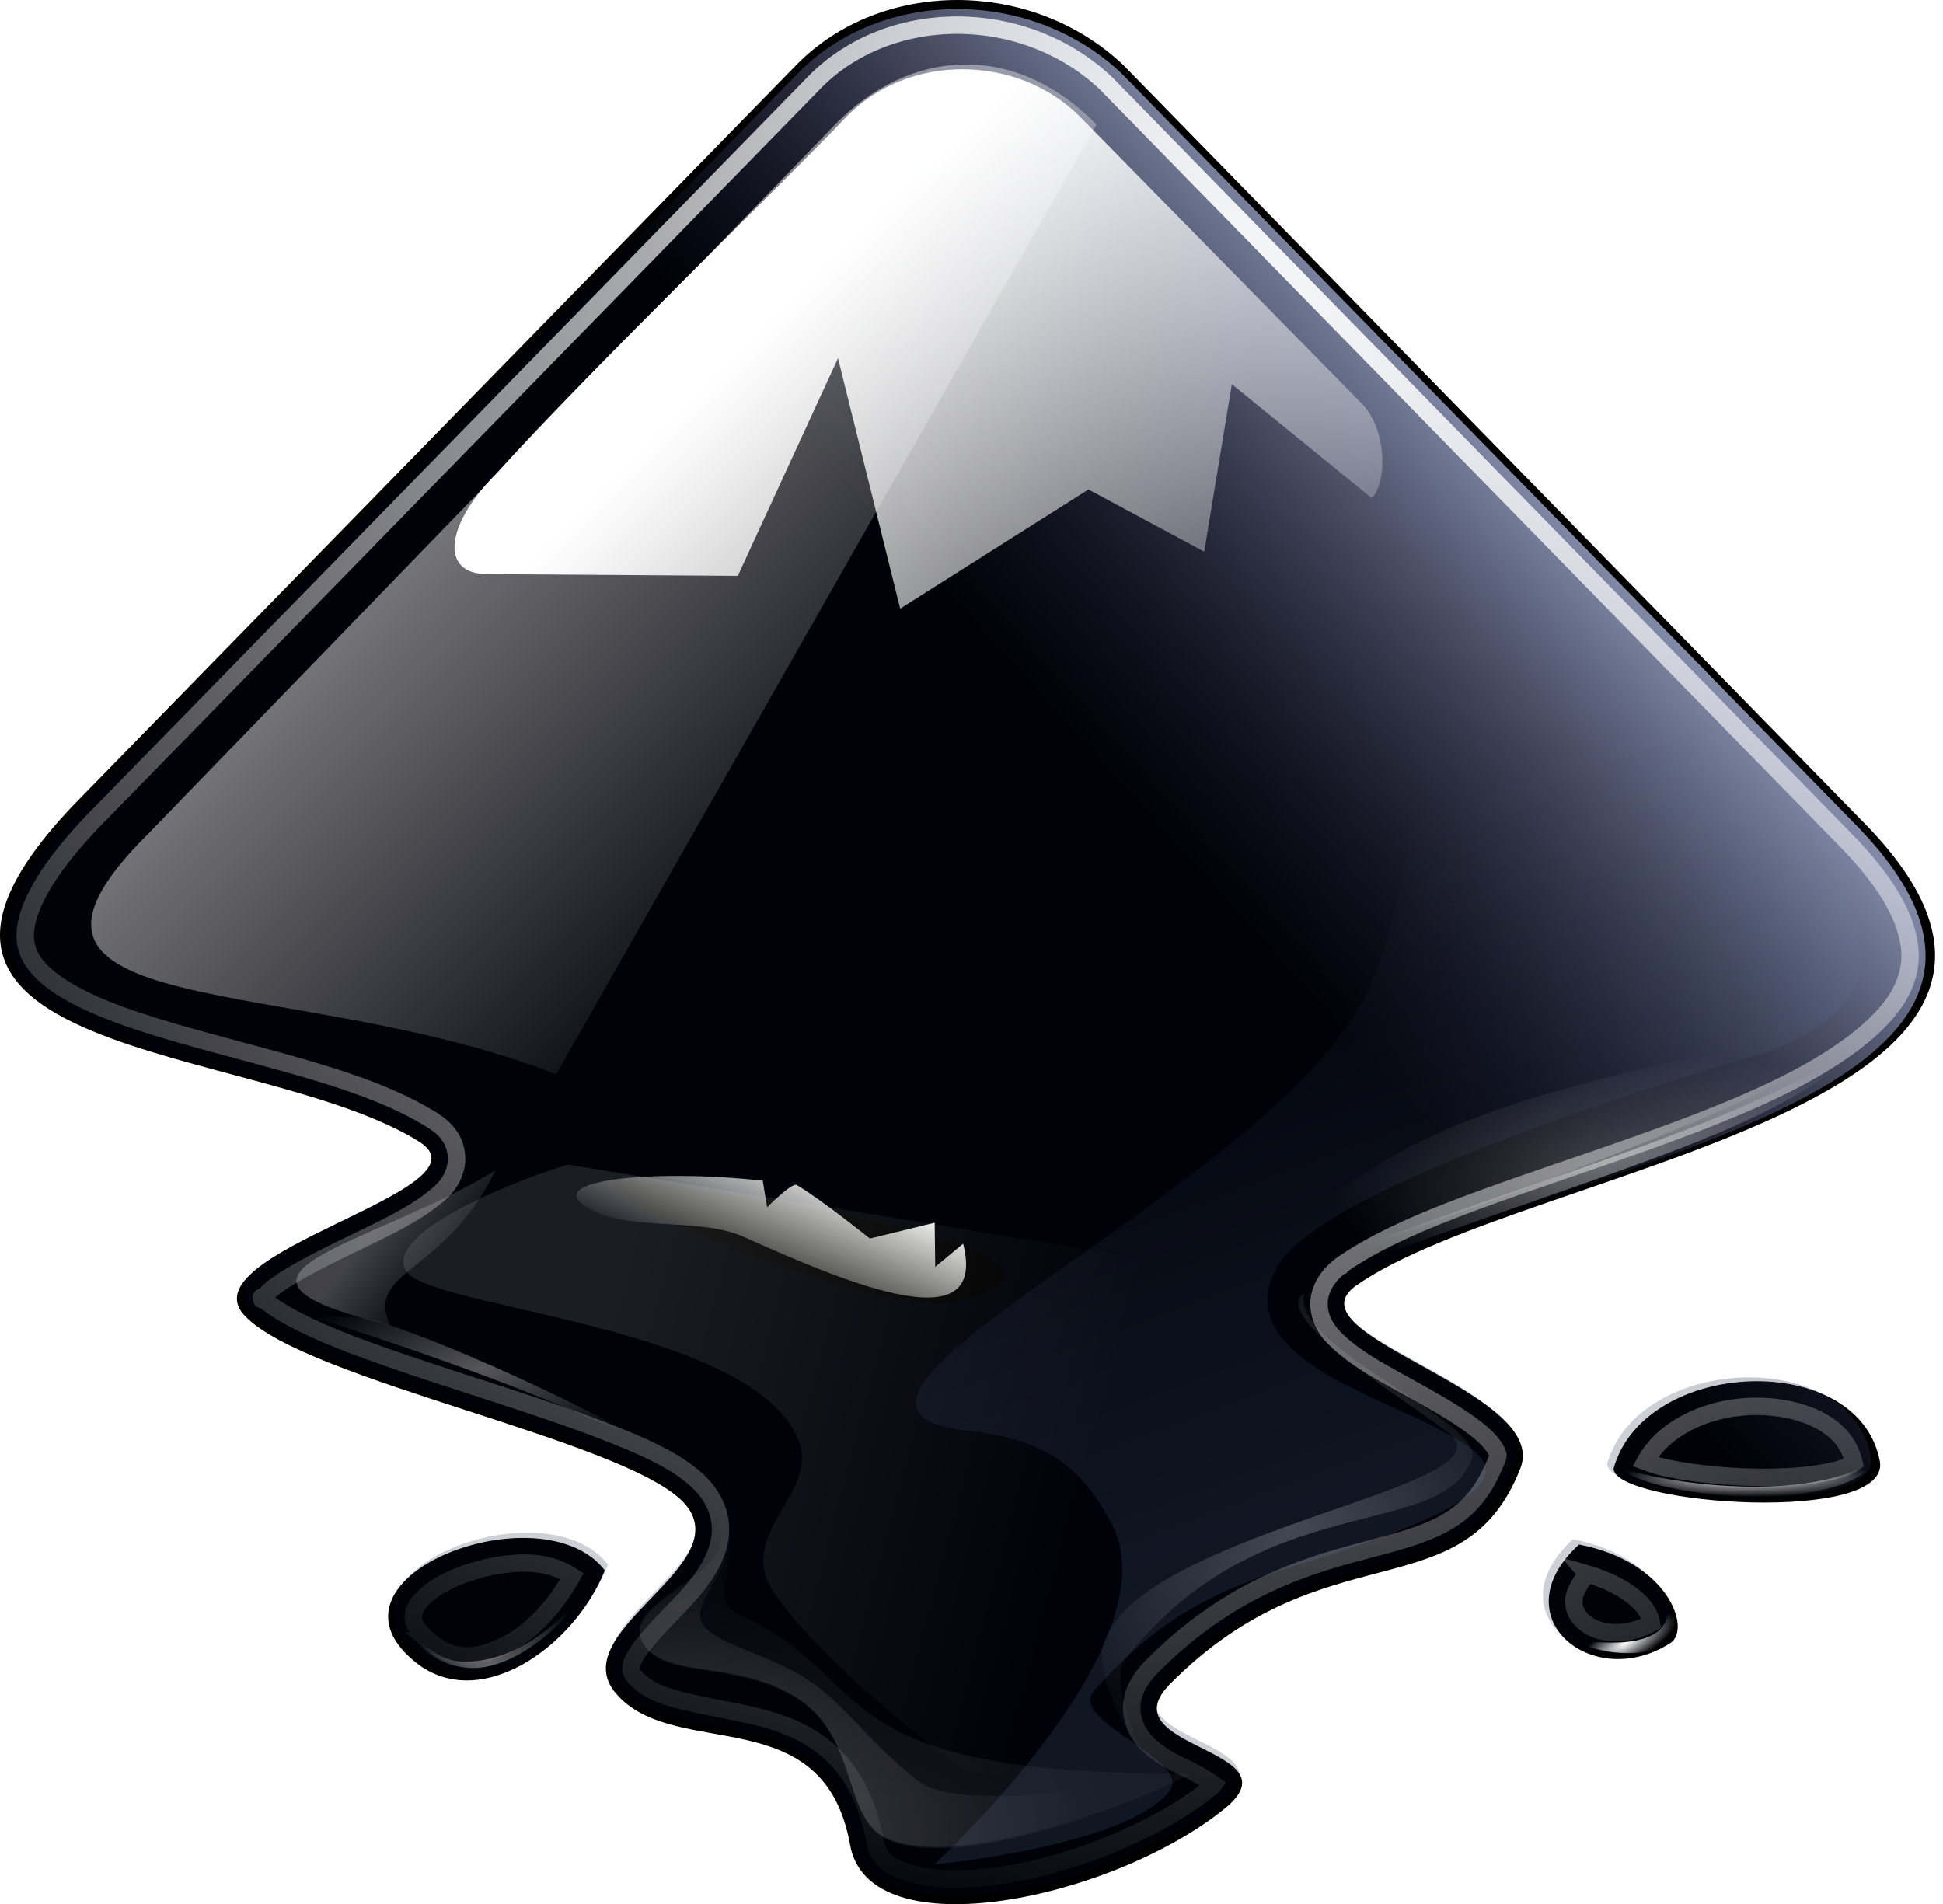 <?xml version="1.0" encoding="UTF-8" standalone="no"?>
<svg:svg
     version="1.0"
     width="112.101"
     height="109.87"
     id="svg2"
     sodipodi:version="0.32"
     inkscape:version="1.1 (1:1.1+202105261517+ce6663b3b7)"
     sodipodi:docname="logo-inkscape.svg"
     inkscape:output_extension="org.inkscape.output.svg.inkscape"
     inkscape:export-filename="/media/spitzer/Local/Websites/Professional CV/assets/skills/logo-inkscape.png"
     inkscape:export-xdpi="606.8219"
     inkscape:export-ydpi="606.8219"
     xmlns:inkscape="http://www.inkscape.org/namespaces/inkscape"
     xmlns:sodipodi="http://sodipodi.sourceforge.net/DTD/sodipodi-0.dtd"
     xmlns:xlink="http://www.w3.org/1999/xlink"
     xmlns:svg="http://www.w3.org/2000/svg"
     xmlns:rdf="http://www.w3.org/1999/02/22-rdf-syntax-ns#"
     xmlns:cc="http://creativecommons.org/ns#"
     xmlns:dc="http://purl.org/dc/elements/1.1/">
    <script
         id="youtube-hd-{4cf120ba-c67a-47a9-9c99-7ab813d08379}">var ythdlog = () =&gt; {};;var ythderror = () =&gt; {};</script>
    <svg:title
         id="title7387">Inkscape Logo</svg:title>
    <sodipodi:namedview
         bordercohor="#666666"
         inkscape:window-height="577"
         inkscape:window-width="862"
         inkscape:pageshadow="2"
         inkscape:pageopacity="0.0"
         guidetolerance="10.0"
         gridtolerance="10.0"
         objecttolerance="10.0"
         borderopacity="1.0"
         bordercolor="#666666"
         pagecolor="#ffffff"
         id="base"
         inkscape:zoom="1"
         inkscape:cx="-232"
         inkscape:cy="64"
         inkscape:window-x="192"
         inkscape:window-y="122"
         inkscape:current-layer="svg2"
         showgrid="false"
         inkscape:window-maximized="0"
         inkscape:pagecheckerboard="0" />
    <svg:defs
         id="defs4">
        <svg:clipPath
             clipPathUnits="userSpaceOnUse"
             id="clipoutline1">
            <svg:path
                 id="outline1"
                 d="M 54.1,12.5 12.9,54.7 C -2.7,70.3 23,69 32.3,74.9 36.6,77.7 18.5,81.3 22.2,85 c 3.6,3.7 21.7,7.1 25.3,10.7 3.6,3.7 -7.3,7.6 -3.7,11.3 3.5,3.7 11.9,0.2 13.4,8.6 1.1,6.2 15.4,3.1 21.8,-2.2 4,-3.4 -6.9,-3.4 -3.3,-7.1 9,-9.1 17,-4.1 20.3,-12.5 1.8,-4.5 -13.6,-7.7 -9.5,-10.6 9.8,-6.9 45.8,-10.4 29.2,-27 L 73,12.5 c -5.3,-5 -14,-5 -18.9,0 z m -9.9,64.7 c 0.9,0 30.8,4 19.3,7.1 -4.4,1.2 -24.6,-7.1 -19.3,-7.1 z m 57.2,16.6 c 0,2.1 16.3,3.3 15.4,-0.5 -1.3,-6.4 -13.6,-5.9 -15.4,0.5 z m -69.5,11.1 c 3.7,3.2 9.3,-0.7 11.1,-5.2 -3.6,-4.7 -16.9,0.3 -11.1,5.2 z m 67.5,-6.7 c -4.6,4.2 0.8,8.6 5.3,5.7 1.2,-0.8 -0.1,-4.7 -5.3,-5.7 z" />
        </svg:clipPath>
        <svg:linearGradient
             inkscape:collect="always"
             xlink:href="#linearGradient5785"
             id="linearGradient9175"
             gradientUnits="userSpaceOnUse"
             x1="82.119"
             y1="20"
             x2="60"
             y2="40" />
        <svg:linearGradient
             gradientUnits="userSpaceOnUse"
             id="linearGradient5785">
            <svg:stop
                 id="stop5787"
                 offset="0"
                 style="stop-color:#c0cdf9;stop-opacity:1" />
            <svg:stop
                 id="stop5789"
                 offset="1"
                 style="stop-color:#07092d;stop-opacity:0.288" />
        </svg:linearGradient>
        <svg:clipPath
             clipPathUnits="userSpaceOnUse"
             id="clipPath9086">
            <svg:use
                 id="use9088"
                 xlink:href="#outline1"
                 class="low-specularity"
                 style="fill:#ffffff;fill-opacity:1"
                 x="0"
                 y="0"
                 width="400"
                 height="300"
                 transform="translate(1.009546e-6)" />
        </svg:clipPath>
        <svg:filter
             color-interpolation-filters="sRGB"
             inkscape:collect="always"
             id="filter8490"
             x="-0.052"
             y="-0.053"
             width="1.104"
             height="1.105">
            <svg:feGaussianBlur
                 inkscape:collect="always"
                 stdDeviation="2.416"
                 id="feGaussianBlur8492" />
        </svg:filter>
        <svg:linearGradient
             gradientUnits="userSpaceOnUse"
             y2="60"
             x2="58"
             y1="35"
             x1="33"
             xlink:href="#WhiteTransparent-4"
             id="shinySpecular-4"
             gradientTransform="matrix(1.006,0,0,1.005,-8.346,-9.099)" />
        <svg:linearGradient
             gradientUnits="userSpaceOnUse"
             id="WhiteTransparent-4">
            <svg:stop
                 id="stop7606-4"
                 offset="0"
                 style="stop-color:white;stop-opacity:1" />
            <svg:stop
                 id="stop7608-7"
                 offset="1"
                 style="stop-color:white;stop-opacity:0" />
        </svg:linearGradient>
        <svg:linearGradient
             gradientUnits="userSpaceOnUse"
             y2="50"
             x2="90"
             y1="20"
             x1="60"
             xlink:href="#WhiteTransparent-4"
             id="IcecapTip-6"
             gradientTransform="matrix(0.997,0,0,0.996,-7.958,-8.717)" />
        <svg:radialGradient
             inkscape:collect="always"
             xlink:href="#linearGradient8568"
             id="radialGradient9177"
             gradientUnits="userSpaceOnUse"
             gradientTransform="matrix(0.829,0,0,0.555,-59.492,-34.189)"
             cx="116.31"
             cy="250.897"
             fx="116.31"
             fy="250.897"
             r="30.6" />
        <svg:linearGradient
             inkscape:collect="always"
             id="linearGradient8568">
            <svg:stop
                 style="stop-color:#ffffff;stop-opacity:1;"
                 offset="0"
                 id="stop8570" />
            <svg:stop
                 style="stop-color:#ffffff;stop-opacity:0;"
                 offset="1"
                 id="stop8572" />
        </svg:linearGradient>
        <svg:radialGradient
             inkscape:collect="always"
             xlink:href="#linearGradient8568"
             id="radialGradient8574"
             cx="132.444"
             cy="251.994"
             fx="132.444"
             fy="251.994"
             r="30.6"
             gradientTransform="matrix(2.003,0,0,1.341,-132.875,-95.166)"
             gradientUnits="userSpaceOnUse" />
        <svg:filter
             color-interpolation-filters="sRGB"
             inkscape:collect="always"
             id="filter8732"
             x="-0.078"
             width="1.156"
             y="-0.114"
             height="1.228">
            <svg:feGaussianBlur
                 inkscape:collect="always"
                 stdDeviation="1.958"
                 id="feGaussianBlur8734" />
        </svg:filter>
        <svg:radialGradient
             inkscape:collect="always"
             xlink:href="#linearGradient8738"
             id="radialGradient8744"
             cx="210.25"
             cy="168.5"
             fx="210.25"
             fy="168.5"
             r="34.25"
             gradientTransform="matrix(0.528,0,0,0.223,-19.64,28.741)"
             gradientUnits="userSpaceOnUse" />
        <svg:linearGradient
             inkscape:collect="always"
             id="linearGradient8738">
            <svg:stop
                 style="stop-color:#ffffff;stop-opacity:1;"
                 offset="0"
                 id="stop8740" />
            <svg:stop
                 style="stop-color:#ffffff;stop-opacity:0;"
                 offset="1"
                 id="stop8742" />
        </svg:linearGradient>
        <svg:radialGradient
             inkscape:collect="always"
             xlink:href="#linearGradient8738"
             id="radialGradient8768"
             gradientUnits="userSpaceOnUse"
             gradientTransform="matrix(1,0,0,0.423,0,97.164)"
             cx="217.5"
             cy="182.082"
             fx="217.5"
             fy="182.082"
             r="34.25" />
        <svg:filter
             color-interpolation-filters="sRGB"
             inkscape:collect="always"
             id="filter8764"
             x="-0.074"
             width="1.149"
             y="-0.175"
             height="1.351">
            <svg:feGaussianBlur
                 inkscape:collect="always"
                 stdDeviation="2.12"
                 id="feGaussianBlur8766" />
        </svg:filter>
        <svg:radialGradient
             inkscape:collect="always"
             xlink:href="#linearGradient8916"
             id="radialGradient8922"
             cx="228.219"
             cy="204.832"
             fx="228.219"
             fy="204.832"
             r="14.094"
             gradientTransform="matrix(1,0,0,0.148,0,174.569)"
             gradientUnits="userSpaceOnUse" />
        <svg:linearGradient
             inkscape:collect="always"
             id="linearGradient8916">
            <svg:stop
                 style="stop-color:#ffffff;stop-opacity:1;"
                 offset="0"
                 id="stop8918" />
            <svg:stop
                 style="stop-color:#ffffff;stop-opacity:0;"
                 offset="1"
                 id="stop8920" />
        </svg:linearGradient>
        <svg:filter
             color-interpolation-filters="sRGB"
             inkscape:collect="always"
             id="filter8980"
             x="-0.078"
             width="1.155"
             y="-0.473"
             height="1.946">
            <svg:feGaussianBlur
                 inkscape:collect="always"
                 stdDeviation="0.821"
                 id="feGaussianBlur8982" />
        </svg:filter>
        <svg:radialGradient
             inkscape:collect="always"
             xlink:href="#linearGradient8916"
             id="radialGradient8994"
             gradientUnits="userSpaceOnUse"
             gradientTransform="matrix(1,0,0,0.148,0,174.569)"
             cx="228.219"
             cy="204.832"
             fx="228.219"
             fy="204.832"
             r="14.094" />
        <svg:radialGradient
             inkscape:collect="always"
             xlink:href="#linearGradient8998"
             id="radialGradient9004"
             cx="89.875"
             cy="187.869"
             fx="89.875"
             fy="187.869"
             r="22.75"
             gradientTransform="matrix(0.528,0,0,0.215,-19.64,38.554)"
             gradientUnits="userSpaceOnUse" />
        <svg:linearGradient
             inkscape:collect="always"
             id="linearGradient8998">
            <svg:stop
                 style="stop-color:#ffffff;stop-opacity:0.33"
                 offset="0"
                 id="stop9000" />
            <svg:stop
                 style="stop-color:#ffffff;stop-opacity:0;"
                 offset="1"
                 id="stop9002" />
        </svg:linearGradient>
        <svg:radialGradient
             inkscape:collect="always"
             xlink:href="#linearGradient9040"
             id="radialGradient9046"
             cx="90.281"
             cy="230.836"
             fx="90.281"
             fy="230.836"
             r="10.469"
             gradientTransform="matrix(1.185,-0.328,0.123,0.443,-45.068,152.922)"
             gradientUnits="userSpaceOnUse" />
        <svg:linearGradient
             inkscape:collect="always"
             id="linearGradient9040">
            <svg:stop
                 style="stop-color:#ffffff;stop-opacity:1;"
                 offset="0"
                 id="stop9042" />
            <svg:stop
                 style="stop-color:#ffffff;stop-opacity:0;"
                 offset="1"
                 id="stop9044" />
        </svg:linearGradient>
        <svg:filter
             color-interpolation-filters="sRGB"
             inkscape:collect="always"
             id="filter9068"
             x="-0.076"
             width="1.152"
             y="-0.166"
             height="1.331">
            <svg:feGaussianBlur
                 inkscape:collect="always"
                 stdDeviation="0.665"
                 id="feGaussianBlur9070" />
        </svg:filter>
        <svg:radialGradient
             inkscape:collect="always"
             xlink:href="#linearGradient9286"
             id="radialGradient11553"
             gradientUnits="userSpaceOnUse"
             gradientTransform="matrix(1.716,0,0,1.689,-49.006,-15.624)"
             cx="68.4"
             cy="21.226"
             fx="68.4"
             fy="21.226"
             r="54.783" />
        <svg:linearGradient
             inkscape:collect="always"
             id="linearGradient9286">
            <svg:stop
                 style="stop-color:#ffffff;stop-opacity:1;"
                 offset="0"
                 id="stop9288" />
            <svg:stop
                 style="stop-color:#ffffff;stop-opacity:0;"
                 offset="1"
                 id="stop9290" />
        </svg:linearGradient>
        <svg:filter
             color-interpolation-filters="sRGB"
             inkscape:collect="always"
             id="filter9298"
             x="-0.012"
             y="-0.012"
             width="1.024"
             height="1.024">
            <svg:feGaussianBlur
                 inkscape:collect="always"
                 stdDeviation="0.326"
                 id="feGaussianBlur9300" />
        </svg:filter>
        <svg:linearGradient
             inkscape:collect="always"
             xlink:href="#linearGradient5899-3"
             id="linearGradient5905"
             x1="95.5"
             y1="208.164"
             x2="153.5"
             y2="223.5"
             gradientUnits="userSpaceOnUse" />
        <svg:linearGradient
             inkscape:collect="always"
             id="linearGradient5899-3">
            <svg:stop
                 style="stop-color:#ffffff;stop-opacity:1;"
                 offset="0"
                 id="stop5901-1" />
            <svg:stop
                 style="stop-color:#ffffff;stop-opacity:0;"
                 offset="1"
                 id="stop5903-7" />
        </svg:linearGradient>
        <svg:filter
             color-interpolation-filters="sRGB"
             inkscape:collect="always"
             id="filter5983-5"
             x="-0.083"
             width="1.165"
             y="-0.122"
             height="1.245">
            <svg:feGaussianBlur
                 inkscape:collect="always"
                 stdDeviation="3.687"
                 id="feGaussianBlur5985-9" />
        </svg:filter>
        <svg:linearGradient
             inkscape:collect="always"
             xlink:href="#linearGradient5793-6"
             id="linearGradient5801"
             x1="57.225"
             y1="76.246"
             x2="53.632"
             y2="84.48"
             gradientUnits="userSpaceOnUse"
             gradientTransform="matrix(0.882,0,0,0.882,-2.798,0.478)" />
        <svg:linearGradient
             inkscape:collect="always"
             id="linearGradient5793-6">
            <svg:stop
                 style="stop-color:#eeeeec;stop-opacity:1;"
                 offset="0"
                 id="stop5795-2" />
            <svg:stop
                 style="stop-color:#eeeeec;stop-opacity:0;"
                 offset="1"
                 id="stop5797-1" />
        </svg:linearGradient>
        <svg:radialGradient
             inkscape:collect="always"
             xlink:href="#linearGradient5805"
             id="radialGradient5811"
             cx="181.227"
             cy="214.551"
             fx="181.227"
             fy="214.551"
             r="22.466"
             gradientTransform="matrix(1.352,0,0,1.718,-63.706,-153.956)"
             gradientUnits="userSpaceOnUse" />
        <svg:linearGradient
             inkscape:collect="always"
             id="linearGradient5805">
            <svg:stop
                 style="stop-color:#ffffff;stop-opacity:1;"
                 offset="0"
                 id="stop5807" />
            <svg:stop
                 style="stop-color:#ffffff;stop-opacity:0;"
                 offset="1"
                 id="stop5809" />
        </svg:linearGradient>
        <svg:filter
             color-interpolation-filters="sRGB"
             inkscape:collect="always"
             id="filter5845"
             x="-0.068"
             y="-0.053"
             width="1.136"
             height="1.107">
            <svg:feGaussianBlur
                 inkscape:collect="always"
                 stdDeviation="1.241"
                 id="feGaussianBlur5847" />
        </svg:filter>
        <svg:linearGradient
             inkscape:collect="always"
             xlink:href="#WhiteTransparent-4"
             id="linearGradient5822"
             gradientUnits="userSpaceOnUse"
             gradientTransform="matrix(0.491,0,0,0.491,-13.938,-18.404)"
             x1="73.712"
             y1="180.476"
             x2="82.754"
             y2="187.66" />
        <svg:linearGradient
             inkscape:collect="always"
             id="linearGradient10981-3">
            <svg:stop
                 style="stop-color:#729fcf;stop-opacity:1;"
                 offset="0"
                 id="stop10983-2" />
            <svg:stop
                 style="stop-color:#729fcf;stop-opacity:0;"
                 offset="1"
                 id="stop10985-3" />
        </svg:linearGradient>
        <svg:filter
             color-interpolation-filters="sRGB"
             inkscape:collect="always"
             id="filter10997-7"
             x="-0.059"
             y="-0.04"
             width="1.119"
             height="1.081">
            <svg:feGaussianBlur
                 inkscape:collect="always"
                 stdDeviation="2.77"
                 id="feGaussianBlur10999-0" />
        </svg:filter>
        <svg:linearGradient
             y2="144.5"
             x2="153.701"
             y1="217.5"
             x1="180.813"
             gradientTransform="translate(-130.166,-83.353)"
             gradientUnits="userSpaceOnUse"
             id="linearGradient1030"
             xlink:href="#linearGradient10981-3"
             inkscape:collect="always" />
    </svg:defs>
    <svg:style
         type="text/css"
         id="style26">
	.specularity {opacity:0.5;}
	.low-specularity {opacity:0.25;}
	.full-specularity {opacity:1;}
	.black {fill:#000000;}
	.white {fill:#ffffff;}
	.outline-big {stroke-width:16;stroke:none;opacity:0.1;fill:none;}
	.outline-small {stroke-width:8;stroke:none;opacity:0.2;fill:none;}
	.stroke-highlight {fill:none;stroke:none;opacity:0.2;}
       	.base-shadow 	{fill:black;opacity:75;}
	</svg:style>
    <!-- Copyright License -->
    <svg:path
         inkscape:connector-curvature="0"
         sodipodi:nodetypes="ccccccccccccccccccccccc"
         style="fill:#000000;fill-opacity:1;stroke-width:0.996"
         d="M 45.957,3.736 4.898,45.778 C -10.649,61.32 14.964,60.025 24.232,65.903 c 4.285,2.79 -13.753,6.376 -10.065,10.062 3.588,3.686 21.626,7.073 25.213,10.66 3.588,3.686 -7.275,7.572 -3.687,11.258 3.488,3.686 11.859,0.199 13.354,8.568 1.096,6.177 15.347,3.088 21.725,-2.192 3.986,-3.387 -6.876,-3.387 -3.289,-7.073 8.969,-9.066 16.942,-4.085 20.231,-12.453 1.794,-4.483 -13.553,-7.671 -9.467,-10.56 C 88.013,67.298 123.89,63.811 107.346,47.273 L 64.792,3.736 c -5.282,-4.981 -13.952,-4.981 -18.835,0 z M 93.095,84.732 c 0,2.092 16.244,3.288 15.347,-0.498 -1.296,-6.376 -13.553,-5.878 -15.347,0.498 z M 23.833,95.791 c 3.687,3.188 9.268,-0.697 11.062,-5.181 -3.588,-4.682 -16.842,0.299 -11.062,5.181 z m 67.269,-6.675 c -4.584,4.184 0.797,8.568 5.282,5.679 1.196,-0.797 -0.1,-4.682 -5.282,-5.679 z"
         id="use7631"
         inkscape:export-filename="/media/spitzer/Local/Websites/Professional CV/assets/skills/path5987.png"
         inkscape:export-xdpi="675.33276"
         inkscape:export-ydpi="675.33276" />
    <svg:path
         inkscape:connector-curvature="0"
         sodipodi:nodetypes="ccccccccccccccccccccccc"
         style="fill:none;stroke-width:0.996"
         d="M 45.957,3.736 4.898,45.778 C -10.649,61.32 14.964,60.025 24.232,65.903 c 4.285,2.79 -13.753,6.376 -10.065,10.062 3.588,3.686 21.626,7.073 25.213,10.66 3.588,3.686 -7.275,7.572 -3.687,11.258 3.488,3.686 11.859,0.199 13.354,8.568 1.096,6.177 15.347,3.088 21.725,-2.192 3.986,-3.387 -6.876,-3.387 -3.289,-7.073 8.969,-9.066 16.942,-4.085 20.231,-12.453 1.794,-4.483 -13.553,-7.671 -9.467,-10.56 C 88.013,67.298 123.89,63.811 107.346,47.273 L 64.792,3.736 c -5.282,-4.981 -13.952,-4.981 -18.835,0 z M 93.095,84.732 c 0,2.092 16.244,3.288 15.347,-0.498 -1.296,-6.376 -13.553,-5.878 -15.347,0.498 z M 23.833,95.791 c 3.687,3.188 9.268,-0.697 11.062,-5.181 -3.588,-4.682 -16.842,0.299 -11.062,5.181 z m 67.269,-6.675 c -4.584,4.184 0.797,8.568 5.282,5.679 1.196,-0.797 -0.1,-4.682 -5.282,-5.679 z"
         id="use7639"
         inkscape:export-filename="/media/spitzer/Local/Websites/Professional CV/assets/skills/path5987.png"
         inkscape:export-xdpi="675.33276"
         inkscape:export-ydpi="675.33276" />
    <svg:use
         inkscape:label="blue_cast"
         id="use7641"
         xlink:href="#outline1"
         class="low-specularity"
         style="opacity:0.67;fill:url(#linearGradient9175);filter:url(#filter8490)"
         x="0"
         y="0"
         width="400"
         height="300"
         transform="matrix(0.987,0,0,0.987,-7.355,-8.115)"
         clip-path="url(#clipPath9086)"
         inkscape:export-filename="/media/spitzer/Local/Websites/Professional CV/assets/skills/path5987.png"
         inkscape:export-xdpi="675.33276"
         inkscape:export-ydpi="675.33276" />
    <svg:path
         inkscape:connector-curvature="0"
         id="path7643"
         d="M 8.551,48.109 C -2.613,59.169 16.999,56.052 32.085,61.984 L 63.263,7.189 c -4.727,-4.826 -10.761,-4.424 -15.086,0 z"
         style="opacity:0.505;fill:url(#shinySpecular-4);stroke:none;stroke-width:0.996"
         class="specularity"
         inkscape:export-filename="/media/spitzer/Local/Websites/Professional CV/assets/skills/path5987.png"
         inkscape:export-xdpi="675.33276"
         inkscape:export-ydpi="675.33276" />
    <svg:path
         inkscape:connector-curvature="0"
         d="M 62.301,6.725 78.545,23.263 c 1.495,1.494 1.495,4.583 0.598,5.479 l -8.072,-6.575 -1.595,9.664 -6.677,-3.587 -10.863,6.874 -3.588,-14.446 -5.78,12.553 -14.45,-0.1 c -2.79,0 -2.392,-2.889 0.498,-5.778 5.68,-6.276 16.743,-16.937 20.231,-20.623 3.588,-3.686 9.866,-3.587 13.454,0 z"
         style="fill:url(#IcecapTip-6);stroke-width:0.996"
         class="full-specularity"
         id="icecap-7"
         inkscape:export-filename="/media/spitzer/Local/Websites/Professional CV/assets/skills/path5987.png"
         inkscape:export-xdpi="675.33276"
         inkscape:export-ydpi="675.33276" />
    <svg:path
         inkscape:connector-curvature="0"
         style="opacity:0.217;fill:url(#radialGradient9177);fill-opacity:1;fill-rule:evenodd;stroke:none;stroke-width:0.528"
         d="m 40.006,84.851 c 0,0 1.763,2.691 1.584,3.958 -0.353,2.485 -5.706,3.725 -4.52,5.936 1.172,2.185 5.395,0.947 8.94,3.232 3.53,2.276 2.581,6.913 5.146,8.08 5.003,2.275 18.144,-3.925 17.485,-3.793 -0.66,0.132 -12.969,2.689 -15.74,0.446 -3.16,-2.557 -4.066,-4.343 -6.396,-5.855 -2.184,-1.417 -5.252,-1.995 -5.966,-3.155 -0.714,-1.16 1.43,-2.657 1.578,-4.892 0.089,-1.343 -2.111,-3.958 -2.111,-3.958 z"
         id="path8566"
         sodipodi:nodetypes="csszsszszsc"
         inkscape:export-filename="/media/spitzer/Local/Websites/Professional CV/assets/skills/path5987.png"
         inkscape:export-xdpi="675.33276"
         inkscape:export-ydpi="675.33276" />
    <svg:path
         inkscape:connector-curvature="0"
         sodipodi:nodetypes="csszscssc"
         transform="matrix(0.528,0,0,0.528,-19.64,-22.53)"
         id="path8718"
         d="m 113,203.5 c 0,0 3.341,5.101 3,7.5 -0.668,4.709 -10.809,7.058 -8.562,11.25 2.22,4.141 10.221,1.794 16.938,6.125 6.688,4.312 4.889,13.101 9.75,15.312 9.479,4.312 34.375,-7.438 33.125,-7.188 -41.34,0.157 -33.625,-10.495 -49.562,-17.5 -2.303,-1.012 -0.968,-3.763 -0.688,-8 0.169,-2.544 -4,-7.5 -4,-7.5 z"
         style="opacity:0.276;fill:url(#radialGradient8574);fill-opacity:1;fill-rule:evenodd;stroke:none;filter:url(#filter8732)"
         inkscape:export-filename="/media/spitzer/Local/Websites/Professional CV/assets/skills/path5987.png"
         inkscape:export-xdpi="675.33276"
         inkscape:export-ydpi="675.33276" />
    <svg:path
         inkscape:connector-curvature="0"
         style="opacity:0.453;fill:url(#radialGradient8744);fill-opacity:1;fill-rule:evenodd;stroke:none;stroke-width:0.528"
         d="m 77.086,73.374 c 19.585,-7.205 25.876,-8.195 32.33,-14.643 -7.475,6.308 -23.277,9.691 -36.157,15.302 z"
         id="path8736"
         sodipodi:nodetypes="cccc"
         inkscape:export-filename="/media/spitzer/Local/Websites/Professional CV/assets/skills/path5987.png"
         inkscape:export-xdpi="675.33276"
         inkscape:export-ydpi="675.33276" />
    <svg:path
         inkscape:connector-curvature="0"
         sodipodi:nodetypes="cccc"
         transform="matrix(0.528,0,0,0.528,-19.64,-23.453)"
         id="path8746"
         d="m 183.25,181.75 c 61.104,-21.655 50.774,-21.531 61.25,-27.75 -19.428,7.437 -55.734,8.23 -68.5,29 z"
         style="opacity:0.512;fill:url(#radialGradient8768);fill-opacity:1;fill-rule:evenodd;stroke:none;filter:url(#filter8764)"
         inkscape:export-filename="/media/spitzer/Local/Websites/Professional CV/assets/skills/path5987.png"
         inkscape:export-xdpi="675.33276"
         inkscape:export-ydpi="675.33276" />
    <svg:path
         inkscape:connector-curvature="0"
         style="fill:url(#radialGradient8922);fill-opacity:1;fill-rule:evenodd;stroke:none;filter:url(#filter8980)"
         d="m 214.125,203.75 c 3.769,3.484 24.756,5.272 28.188,-1 -6.737,4.784 -21.717,3.103 -28.188,1 z"
         id="path8914"
         transform="matrix(0.528,0,0,0.528,-19.64,-22.903)"
         sodipodi:nodetypes="ccc"
         inkscape:export-filename="/media/spitzer/Local/Websites/Professional CV/assets/skills/path5987.png"
         inkscape:export-xdpi="675.33276"
         inkscape:export-ydpi="675.33276" />
    <svg:path
         inkscape:connector-curvature="0"
         sodipodi:nodetypes="ccc"
         transform="matrix(0.204,-0.103,0.239,0.471,-1.719,21.818)"
         id="path8988"
         d="m 217.058,201.94 c 3.769,3.484 26.971,8.911 25.255,0.81 -3.317,5.323 -18.784,1.293 -25.255,-0.81 z"
         style="fill:url(#radialGradient8994);fill-opacity:1;fill-rule:evenodd;stroke:none;filter:url(#filter8980)"
         inkscape:export-filename="/media/spitzer/Local/Websites/Professional CV/assets/skills/path5987.png"
         inkscape:export-xdpi="675.33276"
         inkscape:export-ydpi="675.33276" />
    <svg:path
         inkscape:connector-curvature="0"
         style="fill:url(#radialGradient9004);fill-opacity:1;fill-rule:evenodd;stroke:none;stroke-width:0.528"
         d="m 16.385,75.617 c 0,-0.327 20.504,6.247 24.017,9.762 -2.888,-2.817 -17.503,-9.296 -19.728,-9.366 -2.225,-0.071 -4.025,-0.264 -4.289,-0.396 z"
         id="path8996"
         sodipodi:nodetypes="cczc"
         inkscape:export-filename="/media/spitzer/Local/Websites/Professional CV/assets/skills/path5987.png"
         inkscape:export-xdpi="675.33276"
         inkscape:export-ydpi="675.33276" />
    <svg:path
         inkscape:connector-curvature="0"
         style="opacity:0.616;fill:url(#radialGradient9046);fill-opacity:1;fill-rule:evenodd;stroke:none;filter:url(#filter9068)"
         d="m 80.5,220.062 c 0,0 2.103,5.651 7.875,5.938 5.839,0.29 12.503,-7.007 13.062,-9.625 -1,2.25 -6.59,9.033 -13.812,8.938 -4.1,-0.054 -7.125,-5.25 -7.125,-5.25 z"
         id="path9038"
         transform="matrix(0.528,0,0,0.528,-19.541,-23.09)"
         sodipodi:nodetypes="czczc"
         inkscape:export-filename="/media/spitzer/Local/Websites/Professional CV/assets/skills/path5987.png"
         inkscape:export-xdpi="675.33276"
         inkscape:export-ydpi="675.33276" />
    <svg:path
         inkscape:label="top_inner_highlight"
         inkscape:href="#use7639"
         id="87235"
         style="fill:none;stroke:url(#radialGradient11553);stroke-width:1.004;stroke-miterlimit:4;stroke-dasharray:none;stroke-opacity:1;filter:url(#filter9298)"
         xlink:href="#use7639"
         inkscape:original="M 55.224609 0 C 51.786414 0 48.398648 1.2456614 45.957031 3.7363281 L 4.8984375 45.779297 C -10.648185 61.321056 14.964243 60.024371 24.232422 65.902344 C 28.517709 68.691891 10.478676 72.278658 14.166016 75.964844 C 17.753698 79.65103 35.791223 83.03844 39.378906 86.625 C 42.966588 90.311186 32.103723 94.196622 35.691406 97.882812 C 39.17943 101.56899 47.552008 98.08253 49.046875 106.45117 C 50.143111 112.62802 64.393383 109.53998 70.771484 104.25977 C 74.757798 100.87246 63.894739 100.87173 67.482422 97.185547 C 76.451627 88.11952 84.424182 93.101066 87.712891 84.732422 C 89.506732 80.249222 74.160123 77.061048 78.246094 74.171875 C 88.012563 67.297636 123.8889 63.811462 107.3457 47.273438 L 64.792969 3.7363281 C 62.152036 1.2456614 58.662805 0 55.224609 0 z M 100.95508 79.701172 C 97.504426 79.825705 93.992623 81.544369 93.095703 84.732422 C 93.095703 86.824582 109.34028 88.020188 108.44336 84.234375 C 107.79558 81.046322 104.40573 79.576639 100.95508 79.701172 z M 30.839844 88.757812 C 25.869409 88.412233 19.498868 92.129732 23.833984 95.791016 C 27.521324 98.979066 33.10069 95.094529 34.894531 90.611328 C 33.997611 89.440715 32.496655 88.873006 30.839844 88.757812 z M 91.101562 89.115234 C 86.517302 93.299555 91.900166 97.684092 96.384766 94.794922 C 97.580656 93.997912 96.28373 90.111501 91.101562 89.115234 z "
         inkscape:radius="-1.4513203"
         sodipodi:type="inkscape:offset"
         d="m 55.225,1.451 c -3.087,0 -6.087,1.116 -8.229,3.299 L 5.938,46.793 a 1.451,1.451 0 0 1 -0.014,0.014 c -3.753,3.752 -4.667,6.221 -4.436,7.607 0.116,0.693 0.477,1.285 1.203,1.916 0.726,0.631 1.809,1.244 3.129,1.797 2.64,1.106 6.189,1.982 9.678,2.938 3.488,0.955 6.919,1.967 9.512,3.611 a 1.451,1.451 0 0 1 0.014,0.01 c 0.395,0.257 0.756,0.571 1.018,1.023 0.261,0.453 0.363,1.062 0.26,1.566 -0.206,1.009 -0.839,1.529 -1.473,2.012 -1.267,0.966 -3.022,1.766 -4.771,2.615 -1.749,0.849 -3.479,1.741 -4.355,2.453 -0.438,0.356 -0.598,0.658 -0.592,0.637 0.006,-0.022 -0.128,-0.265 0.082,-0.055 a 1.451,1.451 0 0 1 0.016,0.016 c 0.55,0.566 2.255,1.513 4.441,2.379 2.186,0.866 4.87,1.741 7.572,2.619 2.702,0.878 5.424,1.758 7.738,2.662 2.314,0.904 4.199,1.739 5.445,2.984 a 1.451,1.451 0 0 1 0.016,0.016 c 0.621,0.638 1.032,1.427 1.125,2.238 0.093,0.811 -0.117,1.567 -0.428,2.205 -0.621,1.276 -1.626,2.257 -2.535,3.203 -0.909,0.946 -1.725,1.858 -2.02,2.463 -0.147,0.302 -0.168,0.482 -0.154,0.604 0.014,0.121 0.048,0.261 0.324,0.545 a 1.451,1.451 0 0 1 0.014,0.014 c 1.189,1.256 3.774,1.429 6.701,2.113 1.464,0.342 3.011,0.87 4.322,2.004 1.312,1.134 2.287,2.853 2.705,5.193 a 1.451,1.451 0 0 1 0.002,0.002 c 0.176,0.991 0.703,1.481 1.963,1.875 1.26,0.394 3.168,0.454 5.277,0.145 4.216,-0.619 9.235,-2.682 12.123,-5.07 0.163,-0.141 0.122,-0.112 0.178,-0.184 -0.196,-0.14 -0.642,-0.456 -1.391,-0.83 -0.887,-0.443 -1.922,-0.85 -2.723,-1.863 -0.4,-0.506 -0.7,-1.295 -0.582,-2.076 0.118,-0.781 0.543,-1.428 1.119,-2.02 a 1.451,1.451 0 0 1 0.01,-0.01 c 4.729,-4.78 9.404,-5.942 12.904,-6.869 1.75,-0.464 3.187,-0.888 4.297,-1.588 1.11,-0.7 1.978,-1.645 2.709,-3.506 a 1.451,1.451 0 0 1 0.004,-0.008 c 0.081,-0.202 0.08,-0.239 -0.029,-0.477 -0.109,-0.237 -0.402,-0.617 -0.871,-1.023 -0.937,-0.814 -2.502,-1.713 -4.049,-2.57 -1.547,-0.857 -3.056,-1.635 -4.148,-2.648 -0.546,-0.506 -1.097,-1.135 -1.162,-2.105 -0.065,-0.97 0.566,-1.862 1.303,-2.383 a 1.451,1.451 0 0 1 0.002,-0.002 c 2.736,-1.926 6.858,-3.403 11.354,-4.961 4.496,-1.558 9.344,-3.15 13.283,-4.992 3.939,-1.842 6.85,-3.981 7.771,-6.119 0.461,-1.069 0.537,-2.145 0.055,-3.543 -0.482,-1.398 -1.587,-3.103 -3.553,-5.068 a 1.451,1.451 0 0 1 -0.012,-0.014 L 63.797,4.793 C 61.444,2.574 58.312,1.451 55.225,1.451 Z M 101.008,81.152 c -2.632,0.095 -5.05,1.298 -6.08,3.176 0.292,0.109 0.551,0.219 1.018,0.326 1.37,0.315 3.308,0.54 5.193,0.582 1.885,0.042 3.748,-0.113 4.896,-0.432 0.518,-0.144 0.806,-0.316 0.93,-0.406 -0.259,-1.074 -0.892,-1.837 -1.916,-2.402 -1.07,-0.59 -2.538,-0.898 -4.041,-0.844 z m -70.27,9.053 c -2.083,-0.145 -4.704,0.67 -5.982,1.697 -0.639,0.514 -0.884,0.99 -0.908,1.307 -0.024,0.316 0.064,0.749 0.922,1.473 a 1.451,1.451 0 0 1 0.014,0.012 c 1.349,1.166 2.86,1.056 4.598,0.109 1.459,-0.795 2.753,-2.29 3.617,-3.859 -0.587,-0.38 -1.305,-0.672 -2.26,-0.738 z M 91.562,90.814 c -0.46,0.576 -0.725,1.095 -0.752,1.467 -0.037,0.506 0.133,0.9 0.527,1.271 0.737,0.696 2.32,0.981 3.943,0.109 -0.036,-0.189 -0.097,-0.455 -0.342,-0.811 -0.501,-0.728 -1.649,-1.532 -3.377,-2.037 z"
         inkscape:export-filename="/media/spitzer/Local/Websites/Professional CV/assets/skills/path5987.png"
         inkscape:export-xdpi="675.33276"
         inkscape:export-ydpi="675.33276" />
    <svg:path
         inkscape:connector-curvature="0"
         sodipodi:nodetypes="csssssscs"
         transform="matrix(0.487,0,0,0.486,-13.748,-16.393)"
         id="path5897"
         d="m 95.5,172 c -5.091,1.502 -21.592,7.737 -19.25,12.5 2.244,4.563 40.611,6.401 46.5,20 2.568,5.93 -5.892,10.403 -3.75,16.5 1.65,4.695 14.412,16.491 22.486,22.068 6.333,4.374 14.651,-3.522 11.264,-10.068 -5.396,-10.428 18.443,-23.199 29.25,-29 6.305,-3.384 -13,-20 -13,-20 0,0 -73.5,-12 -73.5,-12 z"
         style="opacity:0.325;fill:url(#linearGradient5905);fill-opacity:1;fill-rule:evenodd;stroke:none;filter:url(#filter5983-5)"
         inkscape:export-filename="/media/spitzer/Local/Websites/Professional CV/assets/skills/path5987.png"
         inkscape:export-xdpi="675.33276"
         inkscape:export-ydpi="675.33276" />
    <svg:path
         inkscape:connector-curvature="0"
         sodipodi:nodetypes="cssssssssss"
         id="path5783"
         d="m 33.642,69.523 c 2.224,1.633 6.614,0.648 9.25,1.835 6.328,2.849 14.107,6.023 12.675,0.403 0,0 -1.61,1.337 -1.61,1.337 0,0 -0.031,-2.548 -0.031,-2.548 0,0 -3.739,0.913 -3.739,0.913 0,0 -2.896,-2.324 -4.224,-3.09 -0.277,-0.16 -1.702,1.288 -1.702,1.288 0,0 -0.256,-1.538 -0.256,-1.538 -1.851,-0.197 -3.684,-0.284 -5.297,-0.271 -3.868,0.031 -6.477,0.635 -5.066,1.671 z"
         style="fill:url(#linearGradient5801);fill-opacity:1;fill-rule:evenodd;stroke:none;stroke-width:0.996"
         inkscape:export-filename="/media/spitzer/Local/Websites/Professional CV/assets/skills/path5987.png"
         inkscape:export-xdpi="675.33276"
         inkscape:export-ydpi="675.33276" />
    <svg:path
         inkscape:connector-curvature="0"
         sodipodi:nodetypes="csssssc"
         transform="matrix(0.487,0,0,0.486,-13.748,-16.393)"
         id="path5803"
         d="m 182.75,187.25 c -1.76,6.478 21.628,15.28 19.875,19.75 -3.859,9.842 -24.976,3.138 -41.125,23.75 -2.313,2.953 3.25,13.5 2.5,12.25 -0.75,-1.25 -6.465,-9.963 -5,-14.25 4.594,-13.445 49.013,-18.457 40.875,-24.875 -4.68,-3.691 -21.506,-13.887 -17.125,-16.625 z"
         style="opacity:0.478;fill:url(#radialGradient5811);fill-opacity:1;fill-rule:evenodd;stroke:none;filter:url(#filter5845)"
         inkscape:export-filename="/media/spitzer/Local/Websites/Professional CV/assets/skills/path5987.png"
         inkscape:export-xdpi="675.33276"
         inkscape:export-ydpi="675.33276" />
    <svg:path
         inkscape:connector-curvature="0"
         sodipodi:nodetypes="ccc"
         id="path5049"
         d="m 28.589,67.526 c -7.129,4.408 -18.212,6.012 -6.083,8.939 -1.445,-3.216 3.128,-2.861 6.083,-8.939 z"
         style="overflow:visible;visibility:visible;opacity:0.251;fill:url(#linearGradient5822);fill-opacity:1;fill-rule:nonzero;stroke:none;stroke-width:2.041;marker:none;enable-background:accumulate"
         inkscape:export-filename="/media/spitzer/Local/Websites/Professional CV/assets/skills/path5987.png"
         inkscape:export-xdpi="675.33276"
         inkscape:export-ydpi="675.33276" />
    <svg:path
         inkscape:connector-curvature="0"
         style="color:#000000;overflow:visible;visibility:visible;opacity:0.363;fill:url(#linearGradient1030);fill-opacity:1;fill-rule:nonzero;stroke:none;stroke-width:2;marker:none;filter:url(#filter10997-7);enable-background:accumulate"
         d="m 8.834,171.647 c 0,0 22.592,-2.128 27.818,-8.646 3.058,-3.814 -12.151,-8.264 -8.868,-12 12.35,-14.054 22.731,-13.467 37.05,-19.354 14.319,-5.886 9.035,-8.769 4.404,-11.354 -7.933,-4.426 -25.587,-9.142 -19.747,-19.646 5.877,-10.57 57.343,-25.25 57.343,-25.25 15.596,-5.328 13.639,-14.964 6,-23 L 66.834,6.647 c 0,0 2.283,43.389 -7,62 -11.472,22.999 -72.544,48.662 -47,51.5 9,1 13.321,4.071 17,11 7.576,14.269 -21,40.5 -21,40.5 z"
         id="path10207"
         sodipodi:nodetypes="csszsscccsssc"
         transform="matrix(0.487,0,0,0.486,49.595,24.157)"
         inkscape:export-filename="/media/spitzer/Local/Websites/Professional CV/assets/skills/path5987.png"
         inkscape:export-xdpi="675.33276"
         inkscape:export-ydpi="675.33276" />
</svg:svg>

